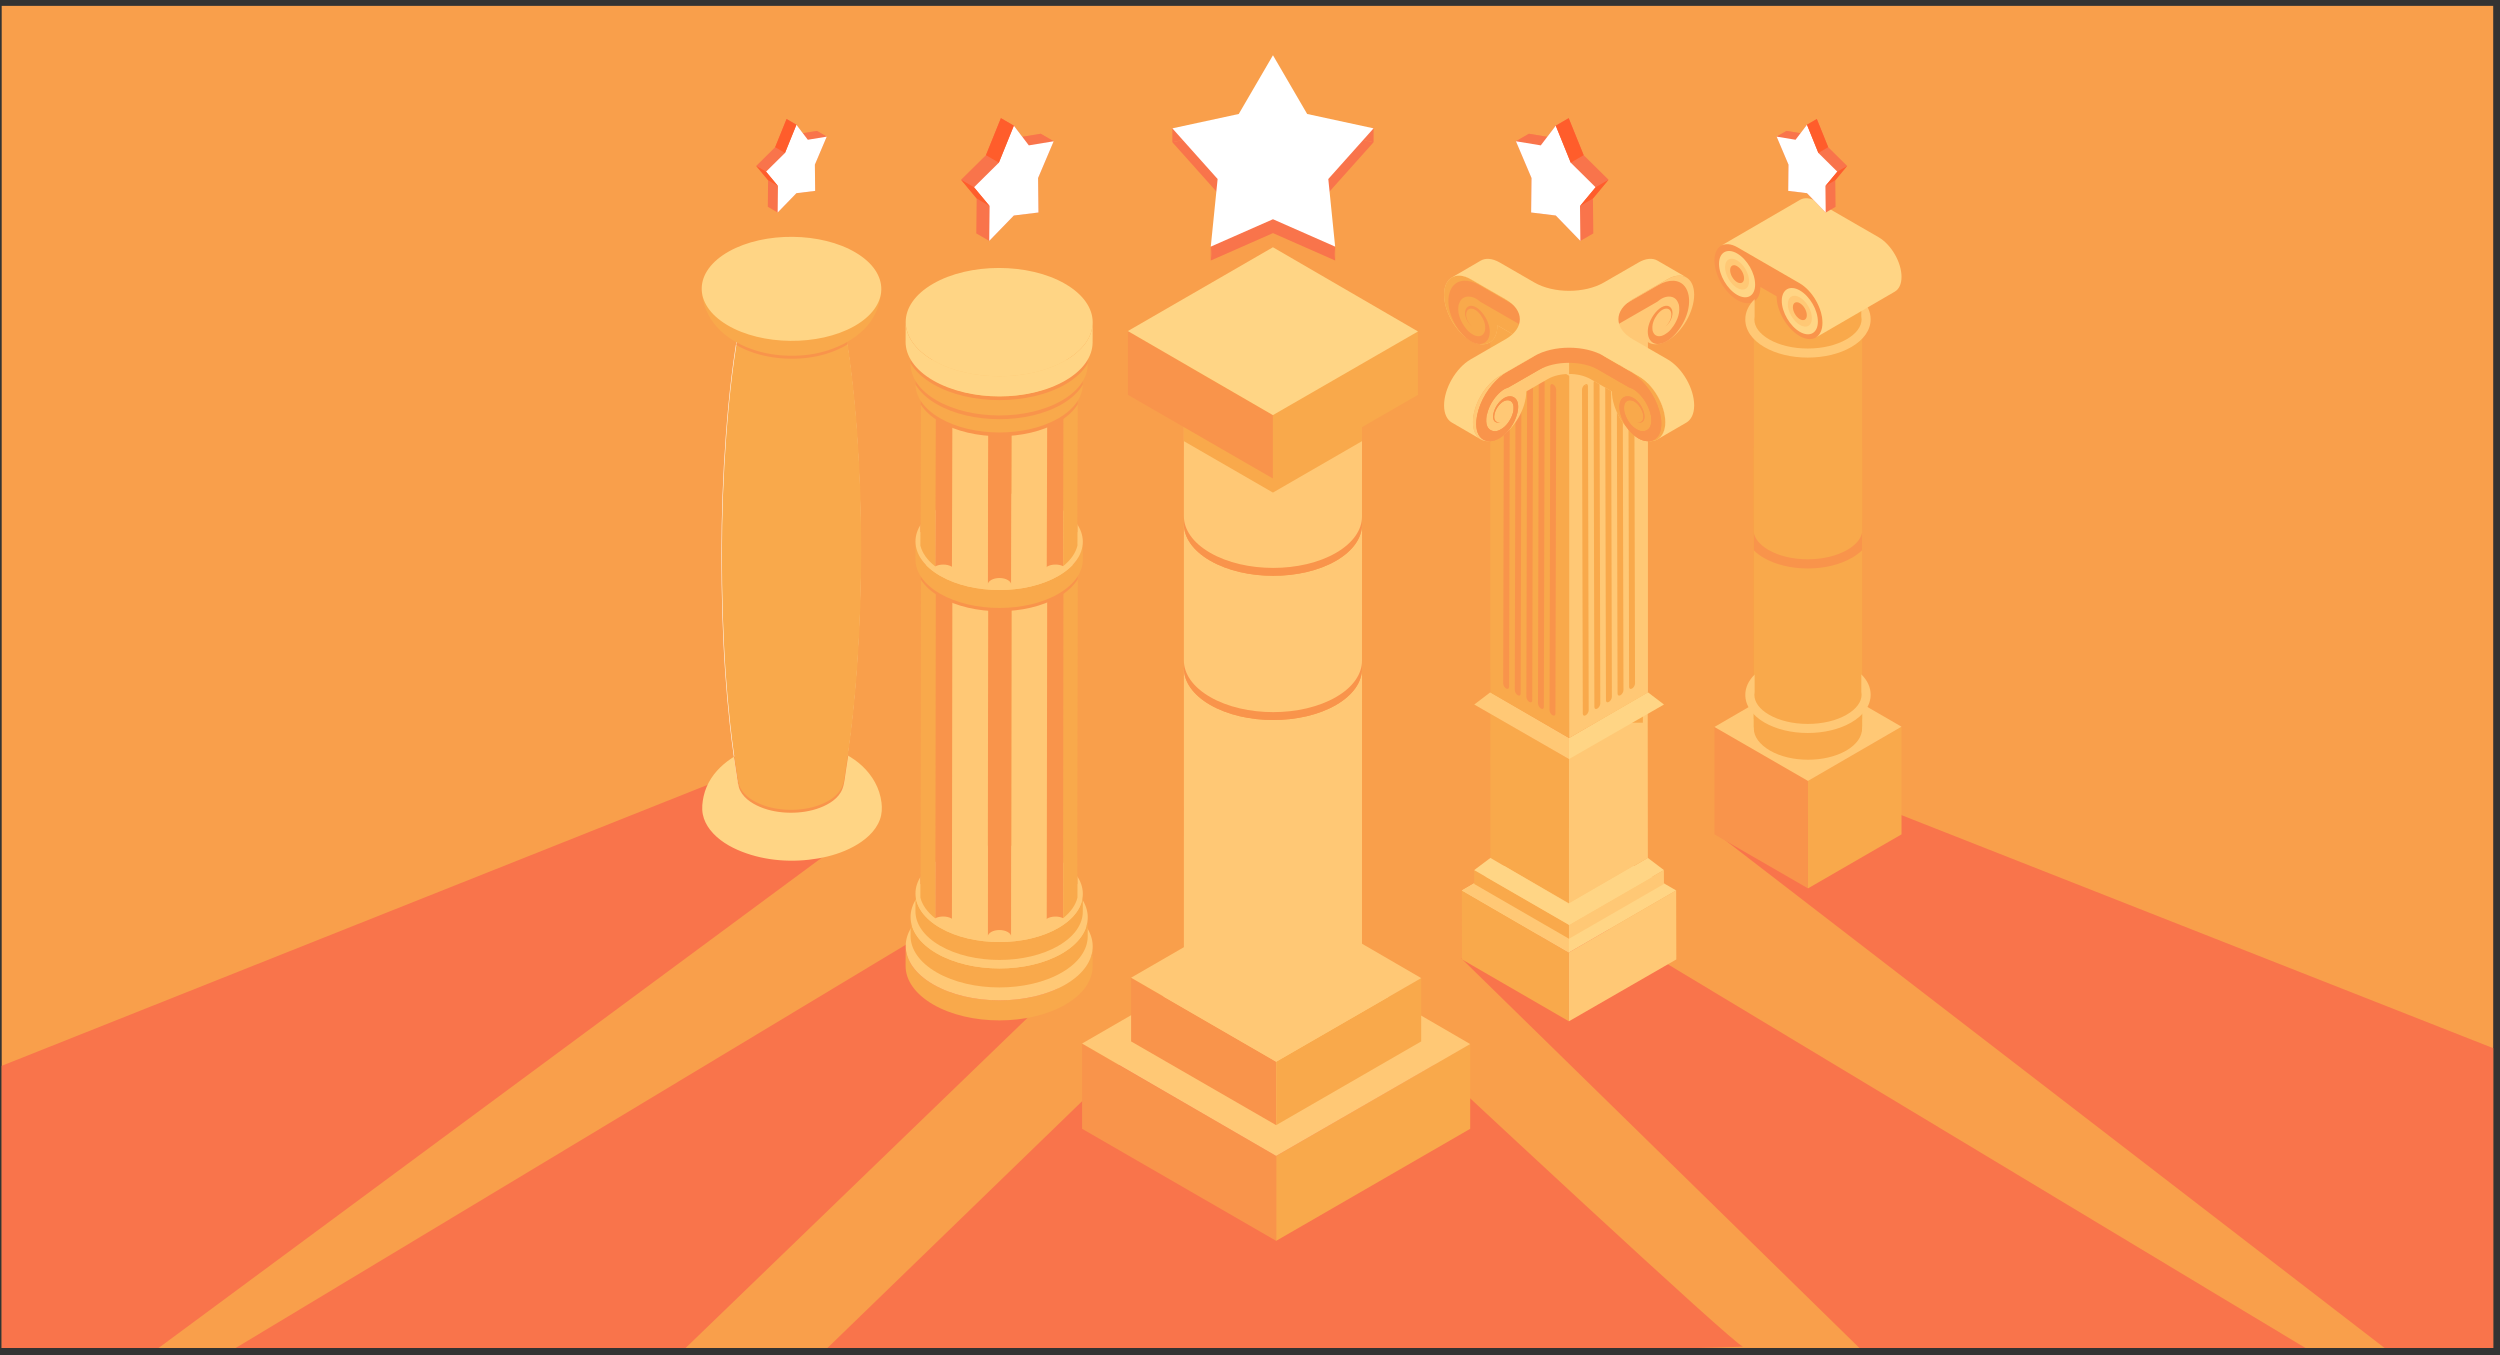 <svg width="332" height="180" viewBox="0 0 332 180" fill="none" xmlns="http://www.w3.org/2000/svg">
<rect x="0" y="0" width="332" height="180" fill="#333333" stroke="none"/>
<g clip-path="url(#clip0_2355_3886)">
<rect width="330.872" height="178.23" transform="translate(0.225 0.781)" fill="#F99F4B"/>
<path d="M353.984 148.21L247.54 106.291L228.538 111.142L323.19 184.031L336.61 181.286L353.984 148.21Z" fill="#F9744B"/>
<path d="M331.576 194.304L211.35 121.957L194.083 127.294L285.127 216.397L331.576 194.304Z" fill="#F9744B"/>
<path d="M107.493 181.33L161.895 128.611H176.757C194.517 145.25 230.317 178.583 231.439 178.807C232.561 179.031 149.276 180.583 107.493 181.33Z" fill="#F9744B"/>
<path d="M-16.525 148.209L97.01 103.016L113.794 110.455L14.269 184.03L0.849 181.285L-16.525 148.209Z" fill="#F9744B"/>
<path d="M5.883 194.304L126.109 121.957L145.11 126.808L52.333 216.397L5.883 194.304Z" fill="#F9744B"/>
<path d="M85.63 28.682H89.51" stroke="#F99F4B" stroke-width="0.762"/>
<path d="M85.63 27.082H89.51" stroke="#F99F4B" stroke-width="0.762"/>
<path d="M80.779 33.305H84.799" stroke="#F99F4B" stroke-width="0.762"/>
<path d="M85.63 30.223H89.51" stroke="#F99F4B" stroke-width="0.762"/>
<path d="M80.779 34.844H84.799" stroke="#F99F4B" stroke-width="0.762"/>
<path d="M85.63 31.764H89.51" stroke="#F99F4B" stroke-width="0.762"/>
<path d="M80.779 36.385H84.799" stroke="#F99F4B" stroke-width="0.762"/>
<rect x="79.178" y="24.34" width="11.597" height="14.001" rx="0.381" stroke="#F99F4B" stroke-width="0.762"/>
<rect x="80.779" y="26.293" width="4.019" height="5.702" fill="#F99F4B"/>
<rect x="85.56" y="33.305" width="4.019" height="3.393" fill="#F99F4B"/>
<path d="M117.057 106.554C116.833 104.678 115.864 102.992 114.493 101.716C113.246 100.552 111.672 99.748 110.06 99.235C107.024 98.265 103.631 98.249 100.574 99.135C97.372 100.067 94.215 102.308 93.445 105.73C93.271 106.513 93.175 107.354 93.333 108.149C93.478 108.895 93.834 109.591 94.294 110.187C95.359 111.563 96.941 112.486 98.54 113.108C101.717 114.351 105.329 114.578 108.672 113.994C110.288 113.713 111.883 113.224 113.333 112.441C114.812 111.641 116.253 110.469 116.85 108.845C117.123 108.108 117.156 107.329 117.061 106.554C117.09 106.811 117.028 106.289 117.061 106.554H117.057Z" fill="#FFD585"/>
<path d="M114.154 64.511C113.976 59.494 113.628 54.478 113.027 49.495C112.729 46.992 112.339 44.507 111.879 42.03C112.132 43.322 111.225 44.424 110.202 45.083C109.079 45.808 107.737 46.176 106.416 46.317C105.053 46.466 103.653 46.379 102.331 46.027C101.063 45.692 99.713 45.079 98.913 43.993C98.487 43.417 98.271 42.701 98.412 41.988C97.36 47.228 96.784 52.56 96.387 57.887C95.997 63.132 95.811 68.392 95.807 73.653C95.807 78.898 95.948 84.142 96.308 89.374C96.465 91.632 96.66 93.885 96.909 96.135C97.053 97.477 97.219 98.819 97.41 100.161C97.497 100.77 97.588 101.383 97.687 101.992C97.803 102.705 97.861 103.463 98.064 104.155C98.441 105.443 99.709 106.28 100.881 106.773C102.124 107.295 103.487 107.522 104.829 107.543C106.179 107.56 107.555 107.365 108.822 106.885C110.024 106.425 111.324 105.642 111.809 104.387C112.082 103.674 112.136 102.841 112.261 102.092C112.401 101.242 112.53 100.393 112.65 99.54C112.874 97.949 113.068 96.354 113.238 94.76C113.462 92.638 113.644 90.513 113.793 88.388C114.154 83.223 114.311 78.04 114.311 72.862C114.311 70.083 114.261 67.299 114.158 64.519C114.315 68.96 114.009 60.373 114.158 64.519L114.154 64.511Z" fill="#FFFDFD"/>
<path d="M109.869 45.288C107.184 46.796 102.893 46.75 100.283 45.193C97.673 43.631 97.735 41.145 100.42 39.638C103.104 38.13 107.396 38.175 110.005 39.733C112.615 41.295 112.553 43.78 109.869 45.284V45.288Z" fill="#FFFDFD"/>
<path d="M110.06 99.231C107.024 98.261 103.631 98.245 100.574 99.131C99.501 99.442 98.436 99.902 97.463 100.502C97.463 100.519 97.463 100.536 97.471 100.552C97.558 101.161 97.649 101.774 97.749 102.383C97.865 103.096 97.927 103.854 98.126 104.546C98.503 105.834 99.77 106.671 100.943 107.164C102.185 107.686 103.548 107.913 104.89 107.93C106.241 107.946 107.616 107.752 108.884 107.271C110.085 106.816 111.386 106.033 111.87 104.773C112.144 104.061 112.198 103.228 112.318 102.478C112.434 101.774 112.542 101.07 112.641 100.362C111.825 99.889 110.947 99.516 110.06 99.231Z" fill="#F9944B"/>
<path d="M114.216 64.511C114.038 59.494 113.69 54.478 113.089 49.495C112.791 46.992 112.402 44.507 111.942 42.03C112.195 43.322 111.287 44.424 110.264 45.083C109.142 45.808 107.8 46.176 106.478 46.317C105.115 46.466 103.715 46.379 102.394 46.027C101.122 45.692 99.775 45.079 98.976 43.993C98.549 43.417 98.334 42.701 98.475 41.988C97.423 47.228 96.847 52.56 96.449 57.887C96.06 63.132 95.873 68.392 95.869 73.653C95.869 78.898 96.01 84.142 96.37 89.374C96.528 91.632 96.722 93.885 96.971 96.135C97.116 97.477 97.282 98.819 97.472 100.161C97.559 100.77 97.65 101.383 97.75 101.992C97.866 102.705 97.928 103.463 98.127 104.155C98.504 105.443 99.771 106.28 100.944 106.773C102.186 107.295 103.549 107.522 104.891 107.543C106.242 107.56 107.617 107.365 108.885 106.885C110.086 106.425 111.387 105.642 111.872 104.387C112.145 103.674 112.199 102.841 112.319 102.092C112.46 101.242 112.588 100.393 112.708 99.54C112.932 97.949 113.127 96.354 113.297 94.76C113.52 92.638 113.703 90.513 113.852 88.388C114.212 83.223 114.369 78.04 114.369 72.862C114.369 70.083 114.32 67.299 114.22 64.519C114.378 68.96 114.071 60.373 114.22 64.519L114.216 64.511Z" fill="#F9A94B"/>
<path d="M109.841 45.288C107.157 46.796 102.865 46.75 100.256 45.193C97.646 43.631 97.708 41.145 100.392 39.638C103.077 38.13 107.368 38.175 109.978 39.733C112.588 41.295 112.526 43.78 109.841 45.284V45.288Z" fill="#FFFDFD"/>
<path d="M100.201 46.883C101.717 47.38 103.316 47.612 104.923 47.637C106.514 47.662 108.134 47.472 109.646 47.012C110.69 46.697 111.672 46.279 112.57 45.732C112.43 44.816 112.272 43.905 112.111 42.998C112.011 43.147 111.899 43.288 111.775 43.424C111.477 44.108 110.893 44.68 110.263 45.09C109.14 45.815 107.798 46.183 106.477 46.324C105.114 46.473 103.714 46.386 102.392 46.034C101.121 45.699 99.774 45.086 98.975 44C98.842 43.818 98.73 43.623 98.643 43.42C98.581 43.354 98.523 43.284 98.465 43.213C98.403 43.134 98.345 43.052 98.291 42.969C98.113 43.917 97.943 44.866 97.79 45.819C98.548 46.262 99.364 46.614 100.205 46.892L100.201 46.883Z" fill="#F9944B"/>
<path d="M93.204 38.746C93.32 40.49 94.033 42.102 95.201 43.419C96.435 44.811 98.1 45.751 99.836 46.368C101.468 46.948 103.183 47.218 104.911 47.242C106.617 47.271 108.361 47.048 109.985 46.513C111.767 45.929 113.386 45.068 114.728 43.746C116.071 42.42 116.891 40.627 117.015 38.746H93.204Z" fill="#F9A94B"/>
<path d="M113.428 43.328C108.706 45.979 101.154 45.9 96.564 43.158C91.97 40.416 92.078 36.041 96.8 33.39C101.523 30.739 109.075 30.817 113.664 33.56C118.254 36.302 118.147 40.676 113.424 43.328H113.428Z" fill="#FFD585"/>
<path d="M145.108 125.69C145.108 126.579 145.103 127.464 145.098 128.353C145.093 130.182 143.889 132.01 141.491 133.404C136.655 136.212 128.791 136.212 123.93 133.404C121.482 131.985 120.263 130.132 120.263 128.278C120.263 127.389 120.268 126.505 120.273 125.615C120.268 127.469 121.492 129.322 123.94 130.736C128.806 133.544 136.665 133.544 141.501 130.736C143.899 129.342 145.103 127.514 145.108 125.685V125.69Z" fill="#F9A94B"/>
<path d="M141.446 120.569C146.307 123.377 146.337 127.933 141.506 130.741C136.669 133.549 128.806 133.549 123.944 130.741C119.078 127.933 119.053 123.377 123.889 120.569C128.721 117.761 136.585 117.761 141.451 120.569H141.446Z" fill="#FFC875"/>
<path d="M144.454 121.829C144.454 122.668 144.454 123.507 144.449 124.352C144.444 126.085 143.305 127.814 141.031 129.138C136.45 131.801 129.001 131.796 124.394 129.138C122.076 127.799 120.917 126.04 120.922 124.287C120.922 123.447 120.927 122.608 120.932 121.764C120.927 123.517 122.086 125.276 124.404 126.615C129.011 129.273 136.46 129.278 141.041 126.615C143.315 125.291 144.454 123.562 144.459 121.829H144.454Z" fill="#F9A94B"/>
<path d="M140.982 116.978C145.588 119.636 145.613 123.952 141.037 126.615C136.455 129.278 129.006 129.273 124.4 126.615C119.788 123.952 119.763 119.641 124.345 116.978C128.921 114.32 136.37 114.315 140.982 116.978Z" fill="#FFC875"/>
<path d="M143.799 118.697C143.799 119.491 143.799 120.285 143.794 121.075C143.794 122.714 142.715 124.347 140.567 125.596C136.24 128.109 129.205 128.109 124.854 125.596C122.66 124.332 121.566 122.669 121.571 121.015C121.571 120.22 121.576 119.426 121.576 118.637C121.576 120.295 122.665 121.954 124.859 123.218C129.21 125.731 136.245 125.731 140.572 123.218C142.72 121.969 143.794 120.335 143.799 118.702V118.697Z" fill="#F9A94B"/>
<path d="M140.52 114.115C144.872 116.628 144.897 120.705 140.57 123.218C136.244 125.731 129.209 125.731 124.857 123.218C120.501 120.705 120.481 116.628 124.807 114.115C129.129 111.602 136.169 111.597 140.52 114.115Z" fill="#FFC875"/>
<path d="M138.575 113.987L138.635 69.941C138.635 69.746 138.745 69.547 138.965 69.387L138.91 113.433C138.69 113.597 138.58 113.792 138.58 113.992L138.575 113.987Z" fill="#F9944B"/>
<path d="M126.838 69.947L126.778 113.993C126.778 113.783 126.653 113.573 126.408 113.403L126.468 69.357C126.713 69.527 126.838 69.737 126.838 69.947Z" fill="#F9944B"/>
<path d="M143.125 73.361L143.065 117.407C142.285 117.457 141.676 117.842 141.681 118.306L141.741 74.261C141.741 73.796 142.345 73.416 143.125 73.361Z" fill="#F9944B"/>
<path d="M123.774 74.262L123.714 118.308C123.714 118.058 123.534 117.833 123.255 117.668C122.99 117.513 122.63 117.413 122.23 117.403L122.29 73.357C122.69 73.372 123.05 73.472 123.315 73.622C123.599 73.787 123.774 74.012 123.774 74.262Z" fill="#F9944B"/>
<path d="M138.619 122.616L138.679 78.57C138.679 78.34 138.829 78.11 139.129 77.935C139.708 77.601 140.628 77.586 141.242 77.885L141.182 121.931C140.568 121.637 139.648 121.647 139.069 121.981C138.769 122.156 138.619 122.386 138.619 122.616Z" fill="#F9944B"/>
<path d="M126.887 78.577L126.827 122.622C126.827 122.388 126.677 122.158 126.368 121.978C125.768 121.633 124.809 121.623 124.194 121.953L124.254 77.907C124.869 77.577 125.823 77.582 126.428 77.927C126.732 78.107 126.887 78.337 126.887 78.572V78.577Z" fill="#F9944B"/>
<path d="M134.352 80.32L134.293 124.366C134.268 124.136 134.098 123.926 133.828 123.772C133.548 123.607 133.158 123.507 132.729 123.507C131.884 123.507 131.205 123.892 131.17 124.376L131.23 80.33C131.265 79.851 131.944 79.466 132.789 79.461C133.218 79.461 133.608 79.566 133.893 79.726C134.158 79.881 134.332 80.085 134.357 80.32H134.352Z" fill="#F9944B"/>
<path d="M143.145 75.158L143.085 119.204C142.85 120.168 142.216 121.108 141.182 121.932L141.242 77.886C142.276 77.067 142.91 76.127 143.145 75.158Z" fill="#F9A94B"/>
<path d="M124.26 77.911L124.2 121.957C123.136 121.128 122.476 120.183 122.227 119.204L122.287 75.158C122.536 76.137 123.196 77.082 124.26 77.911Z" fill="#F9A94B"/>
<path d="M139.064 79.172L139.004 123.218C137.59 123.837 135.972 124.217 134.293 124.367L134.353 80.321C136.032 80.171 137.645 79.791 139.064 79.172Z" fill="#FFC875"/>
<path d="M131.23 80.324L131.17 124.369C129.487 124.23 127.848 123.85 126.414 123.235L126.474 79.189C127.908 79.804 129.542 80.184 131.23 80.324Z" fill="#FFC875"/>
<path d="M141.157 70.648C142.206 71.468 142.865 72.397 143.12 73.356C142.341 73.406 141.731 73.791 141.736 74.255C141.736 74.505 141.911 74.73 142.196 74.895C142.446 75.04 142.775 75.135 143.145 75.16C142.91 76.124 142.276 77.063 141.242 77.888C140.627 77.588 139.708 77.603 139.128 77.938C138.549 78.277 138.534 78.812 139.063 79.171C137.649 79.791 136.031 80.171 134.352 80.321C134.327 80.091 134.157 79.881 133.887 79.726C133.603 79.566 133.218 79.461 132.783 79.461C131.944 79.461 131.259 79.846 131.224 80.331C129.541 80.191 127.902 79.811 126.468 79.197C127.033 78.837 127.023 78.282 126.423 77.938C125.824 77.593 124.864 77.583 124.25 77.918C123.186 77.088 122.526 76.144 122.276 75.165C123.111 75.14 123.77 74.75 123.77 74.26C123.77 74.01 123.59 73.786 123.311 73.621C123.046 73.466 122.686 73.366 122.286 73.356C122.541 72.387 123.196 71.448 124.255 70.628C124.874 70.933 125.799 70.923 126.383 70.583C126.963 70.249 126.983 69.719 126.463 69.359C127.882 68.76 129.501 68.385 131.169 68.25C131.209 68.46 131.379 68.655 131.624 68.8C131.904 68.964 132.294 69.064 132.723 69.064C133.528 69.064 134.182 68.71 134.267 68.26C135.931 68.405 137.54 68.785 138.953 69.394C138.474 69.749 138.514 70.263 139.083 70.593C139.648 70.918 140.537 70.943 141.152 70.663L141.157 70.648Z" fill="#FFC875"/>
<path d="M141.241 77.912C140.626 77.612 139.707 77.627 139.127 77.961C138.827 78.136 138.678 78.366 138.678 78.596V79.345C137.354 79.87 135.88 80.21 134.351 80.345C134.326 80.115 134.151 79.905 133.886 79.75C133.602 79.585 133.217 79.485 132.782 79.485C131.943 79.485 131.258 79.87 131.223 80.355C129.695 80.225 128.216 79.895 126.882 79.375V78.606C126.882 78.371 126.732 78.141 126.427 77.961C125.828 77.617 124.868 77.607 124.254 77.942C123.19 77.112 122.53 76.168 122.28 75.189V76.957C122.82 77.807 123.669 78.601 124.848 79.285C129.2 81.799 136.234 81.799 140.561 79.285C141.755 78.591 142.605 77.777 143.134 76.907V75.184C142.904 76.148 142.27 77.087 141.231 77.912H141.241Z" fill="#F9944B"/>
<path d="M143.799 71.95C143.799 72.744 143.799 73.538 143.794 74.328C143.794 75.967 142.715 77.6 140.567 78.849C136.24 81.367 129.205 81.362 124.854 78.849C122.66 77.585 121.566 75.927 121.571 74.268C121.571 73.474 121.576 72.679 121.576 71.885C121.576 73.543 122.665 75.202 124.859 76.466C129.21 78.979 136.245 78.979 140.572 76.466C142.72 75.217 143.794 73.583 143.799 71.95Z" fill="#F9A94B"/>
<path d="M140.52 67.369C144.872 69.882 144.897 73.959 140.57 76.472C136.244 78.985 129.209 78.985 124.857 76.472C120.501 73.959 120.481 69.887 124.807 67.369C129.129 64.856 136.169 64.856 140.52 67.369Z" fill="#FFC875"/>
<path d="M138.574 67.241L138.634 46.732C138.634 46.538 138.744 46.338 138.964 46.178L138.909 66.687C138.689 66.852 138.579 67.047 138.579 67.246L138.574 67.241Z" fill="#F9944B"/>
<path d="M126.838 46.738L126.778 67.247C126.778 67.037 126.653 66.827 126.408 66.657L126.468 46.148C126.713 46.318 126.838 46.528 126.838 46.738Z" fill="#F9944B"/>
<path d="M143.125 50.152L143.065 70.662C142.285 70.711 141.676 71.096 141.681 71.561L141.741 51.052C141.741 50.587 142.345 50.207 143.125 50.152Z" fill="#F9944B"/>
<path d="M123.774 51.053L123.714 71.562C123.714 71.312 123.534 71.087 123.255 70.922C122.99 70.767 122.63 70.672 122.23 70.657L122.29 50.148C122.69 50.163 123.05 50.263 123.315 50.413C123.599 50.578 123.774 50.803 123.774 51.053Z" fill="#F9944B"/>
<path d="M138.619 75.87L138.679 55.361C138.679 55.131 138.829 54.901 139.129 54.726C139.708 54.392 140.628 54.377 141.242 54.676L141.182 75.186C140.568 74.891 139.648 74.901 139.069 75.236C138.769 75.41 138.619 75.64 138.619 75.87Z" fill="#F9944B"/>
<path d="M126.887 55.374L126.827 75.883C126.827 75.648 126.677 75.418 126.368 75.238C125.768 74.894 124.809 74.889 124.194 75.218L124.254 54.709C124.869 54.38 125.823 54.385 126.428 54.734C126.732 54.914 126.887 55.144 126.887 55.379V55.374Z" fill="#F9944B"/>
<path d="M134.352 57.111L134.293 77.62C134.268 77.391 134.098 77.181 133.828 77.026C133.548 76.861 133.158 76.761 132.729 76.761C131.884 76.761 131.205 77.146 131.17 77.63L131.23 57.121C131.265 56.642 131.944 56.257 132.789 56.252C133.218 56.252 133.608 56.357 133.893 56.517C134.158 56.672 134.332 56.877 134.357 57.111H134.352Z" fill="#F9944B"/>
<path d="M143.144 51.949L143.084 72.458C142.849 73.423 142.215 74.362 141.181 75.186L141.241 54.677C142.275 53.858 142.909 52.919 143.144 51.949Z" fill="#F9A94B"/>
<path d="M124.26 54.708L124.2 75.217C123.136 74.388 122.476 73.443 122.227 72.464L122.287 51.955C122.536 52.934 123.196 53.879 124.26 54.708Z" fill="#F9A94B"/>
<path d="M139.064 55.963L139.004 76.472C137.59 77.091 135.972 77.471 134.293 77.621L134.353 57.112C136.032 56.962 137.645 56.582 139.064 55.963Z" fill="#FFC875"/>
<path d="M131.23 57.12L131.17 77.63C129.487 77.49 127.848 77.11 126.414 76.495L126.474 55.986C127.908 56.601 129.542 56.981 131.23 57.12Z" fill="#FFC875"/>
<path d="M141.157 47.444C142.206 48.264 142.865 49.193 143.12 50.152C142.341 50.202 141.731 50.587 141.736 51.051C141.736 51.301 141.911 51.526 142.196 51.691C142.446 51.836 142.775 51.931 143.145 51.956C142.91 52.92 142.276 53.859 141.242 54.684C140.627 54.384 139.708 54.399 139.128 54.733C138.549 55.073 138.534 55.608 139.063 55.968C137.649 56.587 136.031 56.967 134.352 57.117C134.327 56.887 134.157 56.677 133.887 56.522C133.603 56.357 133.218 56.257 132.783 56.257C131.944 56.257 131.259 56.642 131.224 57.127C129.541 56.987 127.902 56.607 126.468 55.992C127.033 55.633 127.023 55.078 126.423 54.733C125.824 54.389 124.864 54.379 124.25 54.709C123.186 53.879 122.526 52.935 122.276 51.956C123.111 51.936 123.77 51.536 123.77 51.051C123.77 50.802 123.59 50.577 123.311 50.412C123.046 50.257 122.686 50.157 122.286 50.147C122.541 49.178 123.196 48.239 124.255 47.419C124.874 47.724 125.799 47.714 126.383 47.374C126.963 47.039 126.983 46.51 126.463 46.15C127.882 45.551 129.501 45.181 131.169 45.041C131.209 45.256 131.379 45.446 131.624 45.591C131.904 45.755 132.294 45.855 132.723 45.855C133.528 45.855 134.182 45.506 134.267 45.051C135.931 45.196 137.54 45.576 138.953 46.185C138.474 46.54 138.514 47.054 139.083 47.384C139.648 47.709 140.537 47.734 141.152 47.454L141.157 47.444Z" fill="#FFC875"/>
<path d="M141.241 54.678C140.626 54.378 139.707 54.393 139.127 54.728C138.827 54.903 138.678 55.133 138.678 55.363V56.112C137.354 56.637 135.88 56.976 134.351 57.111C134.326 56.882 134.156 56.672 133.886 56.517C133.602 56.352 133.217 56.252 132.782 56.252C131.943 56.252 131.258 56.637 131.223 57.121C129.695 56.991 128.216 56.662 126.882 56.142V55.373C126.882 55.138 126.732 54.908 126.427 54.728C125.828 54.383 124.868 54.373 124.254 54.703C123.19 53.874 122.53 52.929 122.28 51.95V53.719C122.82 54.568 123.669 55.363 124.848 56.047C129.2 58.56 136.234 58.56 140.561 56.047C141.755 55.353 142.605 54.538 143.134 53.669V51.945C142.904 52.91 142.27 53.849 141.231 54.673L141.241 54.678Z" fill="#F9944B"/>
<path d="M143.799 48.648C143.799 49.442 143.799 50.237 143.794 51.026C143.789 52.665 142.715 54.298 140.567 55.547C136.24 58.061 129.205 58.061 124.854 55.547C122.66 54.283 121.566 52.62 121.571 50.966C121.571 50.172 121.576 49.377 121.576 48.588C121.576 50.247 122.665 51.905 124.859 53.169C129.21 55.682 136.245 55.682 140.572 53.169C142.72 51.92 143.794 50.287 143.799 48.653V48.648Z" fill="#F9A94B"/>
<path d="M140.571 53.169C136.244 55.682 129.209 55.682 124.858 53.169C122.664 51.905 121.57 50.247 121.575 48.588C121.575 49.382 121.575 50.177 121.57 50.966C121.57 51.001 121.575 51.031 121.58 51.066C122.15 52.015 123.079 52.914 124.393 53.674C129 56.332 136.449 56.337 141.03 53.674C142.319 52.925 143.229 52.045 143.788 51.106C143.788 51.081 143.793 51.051 143.793 51.026C143.793 50.232 143.793 49.442 143.798 48.648C143.798 50.282 142.719 51.92 140.571 53.164V53.169Z" fill="#F9944B"/>
<path d="M144.455 45.873C144.455 46.713 144.455 47.552 144.45 48.392C144.445 50.125 143.306 51.854 141.032 53.178C136.451 55.841 129.002 55.836 124.395 53.178C122.077 51.839 120.918 50.08 120.923 48.327C120.923 47.487 120.928 46.648 120.933 45.809C120.928 47.562 122.087 49.321 124.405 50.66C129.012 53.318 136.461 53.323 141.042 50.66C143.316 49.336 144.455 47.607 144.46 45.873H144.455Z" fill="#F9A94B"/>
<path d="M141.036 50.66C136.455 53.323 129.006 53.318 124.399 50.66C122.081 49.321 120.922 47.562 120.927 45.809C120.927 46.613 120.927 47.417 120.922 48.222C121.516 49.246 122.521 50.21 123.935 51.03C128.796 53.837 136.66 53.842 141.496 51.03C142.89 50.22 143.864 49.266 144.449 48.247C144.449 47.457 144.449 46.663 144.454 45.873C144.454 47.607 143.31 49.336 141.036 50.66Z" fill="#F9944B"/>
<path d="M145.108 42.815C145.108 43.705 145.103 44.589 145.098 45.478C145.093 47.307 143.889 49.135 141.491 50.529C136.655 53.342 128.791 53.337 123.93 50.529C121.482 49.11 120.263 47.257 120.263 45.403C120.263 44.514 120.268 43.63 120.273 42.74C120.268 44.594 121.492 46.447 123.94 47.861C128.801 50.669 136.665 50.669 141.501 47.861C143.899 46.467 145.103 44.639 145.108 42.81V42.815Z" fill="#FFD585"/>
<path d="M141.446 37.694C146.307 40.502 146.337 45.058 141.506 47.866C136.669 50.674 128.806 50.674 123.944 47.866C119.078 45.058 119.053 40.502 123.889 37.694C128.721 34.886 136.585 34.881 141.451 37.694H141.446Z" fill="#FFD585"/>
<path d="M169.472 153.511V164.783L143.703 149.904V138.621L169.472 153.511Z" fill="#F9944B"/>
<path d="M169.473 153.511V164.783L195.241 149.904V138.621L169.473 153.511Z" fill="#F9A94B"/>
<path d="M195.24 138.65L169.472 153.507L143.703 138.578L169.472 123.688L195.24 138.65Z" fill="#FFC875"/>
<path d="M169.472 140.995V149.418L150.209 138.301V129.867L169.472 140.995Z" fill="#F9944B"/>
<path d="M169.473 140.995V149.418L188.735 138.301V129.867L169.473 140.995Z" fill="#F9A94B"/>
<path d="M188.736 129.892L169.474 140.997L150.211 129.836L169.474 118.709L188.736 129.892Z" fill="#FFC875"/>
<path d="M177.378 102.603C182.011 105.274 182.033 109.619 177.433 112.29C172.828 114.966 165.336 114.966 160.709 112.29C156.071 109.613 156.048 105.28 160.653 102.603C165.253 99.927 172.745 99.927 177.378 102.603Z" fill="#F9944B"/>
<path d="M180.875 88.801C180.875 89.643 180.876 127.96 180.87 128.802C180.87 130.542 179.723 132.282 177.434 133.612C172.829 136.289 165.337 136.289 160.71 133.612C158.377 132.266 157.213 130.498 157.219 128.736C157.219 127.888 157.218 89.577 157.224 88.734C157.224 90.497 158.382 92.264 160.715 93.611C165.348 96.288 172.835 96.288 177.445 93.611C179.728 92.281 180.875 90.541 180.881 88.801H180.875Z" fill="#FFC875"/>
<path d="M177.383 83.924C182.016 86.594 182.038 90.939 177.439 93.61C172.834 96.287 165.342 96.287 160.709 93.61C156.076 90.934 156.048 86.6 160.653 83.924C165.253 81.247 172.745 81.247 177.378 83.924H177.383Z" fill="#F9944B"/>
<path d="M180.876 69.654C180.876 70.502 180.876 86.911 180.87 87.753C180.87 89.493 179.723 91.233 177.434 92.563C172.829 95.24 165.337 95.24 160.71 92.563C158.377 91.217 157.213 89.449 157.219 87.687C157.219 86.839 157.219 70.43 157.224 69.588C157.224 71.35 158.383 73.118 160.716 74.465C165.348 77.141 172.835 77.141 177.446 74.465C179.729 73.135 180.876 71.394 180.881 69.654H180.876Z" fill="#FFC875"/>
<path d="M177.384 64.771C182.017 67.448 182.039 71.787 177.44 74.458C172.835 77.134 165.343 77.134 160.71 74.458C156.077 71.781 156.049 67.448 160.654 64.771C165.254 62.094 172.746 62.094 177.379 64.771H177.384Z" fill="#F9944B"/>
<path d="M180.876 50.502C180.876 51.344 180.876 67.759 180.87 68.601C180.87 70.341 179.723 72.081 177.434 73.411C172.829 76.088 165.337 76.088 160.71 73.411C158.377 72.064 157.213 70.297 157.219 68.534C157.219 67.686 157.219 51.278 157.224 50.435C157.224 52.198 158.383 53.965 160.716 55.312C165.348 57.989 172.835 57.989 177.446 55.312C179.729 53.982 180.876 52.242 180.881 50.502H180.876Z" fill="#FFC875"/>
<path d="M177.44 55.312C172.835 57.989 165.343 57.989 160.71 55.312C158.377 53.965 157.213 52.198 157.219 50.435C157.219 50.829 157.219 54.592 157.219 58.587L169.045 65.415L180.87 58.587C180.87 54.619 180.87 50.895 180.87 50.502C180.87 52.242 179.723 53.982 177.434 55.312H177.44Z" fill="#F9A94B"/>
<path d="M177.384 45.625C182.017 48.296 182.039 52.64 177.44 55.311C172.835 57.988 165.343 57.988 160.71 55.311C156.077 52.635 156.049 48.301 160.654 45.625C165.254 42.948 172.746 42.948 177.379 45.625H177.384Z" fill="#F9A94B"/>
<path d="M169.045 55.125V63.548L149.782 52.432V43.992L169.045 55.125Z" fill="#F9944B"/>
<path d="M169.044 55.125V63.548L188.307 52.432V43.992L169.044 55.125Z" fill="#F9A94B"/>
<path d="M188.306 44.019L169.044 55.124L149.781 43.963L169.044 32.836L188.306 44.019Z" fill="#FFD585"/>
<path d="M240.1 103.706V117.975L252.522 110.802V96.523L240.1 103.706Z" fill="#F9A94B"/>
<path d="M240.099 103.706V117.975L227.676 110.802V96.523L240.099 103.706Z" fill="#F9944B"/>
<path d="M227.677 96.539L240.1 103.705L252.522 96.505L240.1 89.326L227.677 96.539Z" fill="#FFC875"/>
<path d="M232.91 59.128V96.439C232.91 97.496 233.682 98.546 235.063 99.349C237.845 100.96 242.37 100.96 245.172 99.349C246.583 98.533 247.288 97.466 247.285 96.403V59.088C247.285 60.151 246.503 61.221 245.095 62.034C242.296 63.649 237.768 63.656 234.986 62.037C233.605 61.235 232.913 60.181 232.913 59.128H232.91Z" fill="#F0A73A"/>
<path d="M232.91 59.464V96.775C232.91 97.832 233.682 98.882 235.063 99.684C237.845 101.296 242.37 101.296 245.172 99.684C246.583 98.869 247.288 97.802 247.285 96.739V59.424C247.285 60.487 246.503 61.557 245.095 62.37C242.296 63.985 237.768 63.992 234.986 62.373C233.605 61.571 232.913 60.517 232.913 59.464H232.91Z" fill="#F9A94B"/>
<path d="M232.91 31.675V68.986C232.91 70.043 233.682 71.093 235.063 71.895C237.845 73.507 242.37 73.507 245.172 71.895C246.583 71.079 247.288 70.013 247.285 68.949V31.635C247.285 32.698 246.503 33.768 245.095 34.581C242.296 36.196 237.768 36.203 234.986 34.584C233.605 33.782 232.913 32.728 232.913 31.675H232.91Z" fill="#F9A94B"/>
<path d="M247.285 31.676V39.638C244.276 39.725 241.169 43.182 241.186 43.172C240.627 43.53 239.842 43.51 238.969 43.005C237.29 42.032 235.939 38.975 235.946 37.039L234.98 36.481C234.98 36.481 233.635 37.384 232.913 38.434V31.679H247.285V31.676Z" fill="#F9A94B"/>
<path d="M230.744 32.844C229.055 31.867 227.684 32.643 227.677 34.583C227.674 36.512 229.031 38.876 230.724 39.852C232.406 40.822 233.777 40.04 233.783 38.11L235.933 39.348C235.927 41.284 237.294 43.641 238.97 44.614C240.652 45.584 242.023 44.801 242.029 42.869C242.036 40.926 240.672 38.575 238.99 37.605L230.744 32.84V32.844Z" fill="#F9944B"/>
<path d="M239.026 38.576C237.716 37.817 236.622 38.416 236.619 39.947C236.616 41.452 237.702 43.308 239.01 44.064C240.344 44.836 241.411 44.221 241.414 42.719C241.421 41.188 240.357 39.345 239.023 38.576H239.026Z" fill="#FFD585"/>
<path d="M239.026 39.494C238.15 38.989 237.425 39.387 237.421 40.407C237.421 41.41 238.144 42.647 239.016 43.152C239.906 43.667 240.618 43.259 240.618 42.256C240.621 41.236 239.916 40.009 239.026 39.494Z" fill="#FFC875"/>
<path d="M239.023 40.262C238.515 39.967 238.094 40.202 238.094 40.793C238.094 41.375 238.512 42.094 239.017 42.385C239.532 42.683 239.946 42.449 239.946 41.867C239.946 41.275 239.538 40.563 239.023 40.265V40.262Z" fill="#F9944B"/>
<path d="M230.692 33.66C229.382 32.901 228.288 33.5 228.285 35.031C228.282 36.536 229.368 38.392 230.676 39.148C232.01 39.92 233.08 39.308 233.08 37.803C233.087 36.272 232.023 34.429 230.689 33.66H230.692Z" fill="#FFD585"/>
<path d="M230.691 34.578C229.814 34.073 229.089 34.471 229.085 35.491C229.085 36.494 229.808 37.731 230.68 38.236C231.57 38.751 232.282 38.34 232.282 37.34C232.286 36.32 231.577 35.093 230.691 34.578Z" fill="#FFC875"/>
<path d="M230.689 35.346C230.181 35.052 229.76 35.283 229.76 35.878C229.76 36.46 230.178 37.179 230.683 37.47C231.198 37.767 231.612 37.53 231.612 36.951C231.612 36.359 231.204 35.647 230.689 35.35V35.346Z" fill="#F9944B"/>
<path d="M233.013 39.733V42.061C232.99 42.184 232.98 42.305 232.98 42.428C232.98 43.395 233.669 44.328 234.922 45.057C236.287 45.849 238.113 46.284 240.072 46.284C242.032 46.284 243.864 45.849 245.238 45.053C246.512 44.318 247.215 43.375 247.218 42.402C247.218 42.275 247.205 42.151 247.181 42.024V39.703C247.99 40.496 248.425 41.422 248.422 42.402C248.422 43.826 247.502 45.137 245.84 46.097C244.285 46.993 242.239 47.488 240.072 47.488C237.905 47.488 235.862 46.993 234.317 46.097C232.675 45.144 231.773 43.836 231.776 42.422C231.776 41.445 232.207 40.522 233.016 39.727L233.013 39.733Z" fill="#FFC875"/>
<path d="M239.057 26.532C239.612 26.211 240.384 26.254 241.237 26.746L249.483 31.507C251.161 32.48 252.526 34.834 252.522 36.777C252.519 37.737 252.178 38.413 251.63 38.73L241.136 44.826C241.685 44.512 242.023 43.833 242.029 42.873C242.036 40.93 240.672 38.58 238.99 37.61L230.744 32.845C229.891 32.353 229.122 32.306 228.563 32.631L239.057 26.532Z" fill="#FFD585"/>
<path d="M245.924 74.082C244.349 74.992 242.269 75.493 240.069 75.493C237.869 75.493 235.795 74.992 234.231 74.082C233.716 73.785 233.274 73.45 232.91 73.092V70.735C233.064 71.578 233.739 72.38 234.846 73.025C236.23 73.828 238.083 74.273 240.069 74.273C242.055 74.273 243.918 73.828 245.312 73.025C246.439 72.377 247.125 71.567 247.285 70.715V73.072C246.911 73.44 246.456 73.781 245.924 74.089V74.082Z" fill="#F9944B"/>
<path d="M245.924 96.484C244.349 97.394 242.269 97.896 240.069 97.896C237.869 97.896 235.795 97.394 234.231 96.484C233.716 96.187 233.274 95.853 232.91 95.495V93.137C233.064 93.983 233.739 94.782 234.846 95.428C236.23 96.23 238.083 96.675 240.069 96.675C242.055 96.675 243.918 96.234 245.312 95.428C246.439 94.776 247.125 93.966 247.285 93.117V95.475C246.911 95.843 246.456 96.183 245.924 96.491V96.484Z" fill="#F9A94B"/>
<path d="M233.014 89.587V91.914C232.991 92.038 232.981 92.158 232.981 92.282C232.981 93.248 233.67 94.181 234.923 94.91C236.288 95.703 238.114 96.138 240.073 96.138C242.033 96.138 243.865 95.703 245.239 94.907C246.513 94.171 247.216 93.228 247.219 92.255C247.219 92.128 247.206 92.004 247.182 91.877V89.557C247.991 90.353 248.426 91.275 248.423 92.255C248.423 93.68 247.503 94.99 245.841 95.95C244.286 96.846 242.24 97.341 240.073 97.341C237.906 97.341 235.863 96.846 234.318 95.95C232.676 94.997 231.774 93.69 231.777 92.275C231.777 91.299 232.208 90.376 233.017 89.58L233.014 89.587Z" fill="#FFC875"/>
<path d="M235.934 18.145L237.242 17.385L239.757 17.801L238.448 18.561L235.934 18.145Z" fill="#F98A4B"/>
<path d="M235.934 18.142L237.242 17.382L239.108 17.691L239.964 16.565L241.273 15.805L242.788 19.548L245.303 22.036L243.725 23.933L243.763 27.464L242.455 28.224L239.964 25.653L237.473 25.348L237.511 21.861L235.934 18.142Z" fill="#F9744B"/>
<path d="M239.964 16.566L238.448 18.56L235.934 18.144L237.511 21.863L237.473 25.35L239.964 25.655L242.455 28.226L242.416 24.695L243.994 22.797L241.48 20.31L239.964 16.566Z" fill="white"/>
<path d="M239.964 16.565L241.272 15.805L242.788 19.548L241.479 20.308L239.964 16.565Z" fill="#FF5D2B"/>
<path d="M242.416 24.693L243.725 23.933L245.303 22.035L243.994 22.795L242.416 24.693Z" fill="#FF5D2B"/>
<path d="M194.139 118.254L194.156 127.415L208.352 135.628V126.493L194.139 118.254Z" fill="#F9A94B"/>
<path d="M208.353 126.492V135.626L222.614 127.413L222.592 118.248L208.353 126.492Z" fill="#FFC875"/>
<path d="M194.139 118.253L208.352 126.492L222.592 118.248L208.352 110.014L194.139 118.253Z" fill="#FFD585"/>
<path d="M208.352 110.014V126.492L194.139 118.253L208.352 110.014Z" fill="#FFC875"/>
<path d="M197.918 94.764L197.927 113.931L208.361 119.967V100.817L197.918 94.764Z" fill="#F9A94B"/>
<path d="M208.36 100.476V119.967L218.834 113.931L218.816 94.418L208.36 100.476Z" fill="#FFC875"/>
<path d="M195.771 115.551L195.776 117.394L208.361 124.668V122.811L195.771 115.551Z" fill="#F9A94B"/>
<path d="M208.36 122.81V124.666L220.971 117.393L220.963 115.545L208.36 122.81Z" fill="#FFC875"/>
<path d="M218.835 91.932L217.597 46.641H208.362H199.152L197.919 91.932L208.362 98.011L218.835 91.932Z" fill="#F9944B"/>
<path d="M218.172 49.785H208.379V95.976H218.172V49.785Z" fill="#F9A94B"/>
<path d="M208.362 98.011L197.919 91.932L195.781 93.56L208.362 100.803V98.011Z" fill="#FFC875"/>
<path d="M208.361 98.011L218.835 91.932L220.977 93.56L208.361 100.803V98.011Z" fill="#FFD585"/>
<path d="M208.361 120.027L197.927 113.93L195.771 115.549L208.361 122.823V120.027Z" fill="#FFD585"/>
<path d="M208.36 120.027L218.834 113.93L220.963 115.545L208.36 122.823V120.027Z" fill="#FFD585"/>
<path d="M218.845 91.967L208.38 98.011V47.624L218.845 41.584V91.967ZM214.811 92.099C214.811 92.349 214.986 92.45 215.206 92.323C215.421 92.195 215.596 91.892 215.596 91.642L215.495 48.616C215.495 48.366 215.32 48.265 215.1 48.392C214.885 48.515 214.71 48.822 214.71 49.072L214.811 92.099ZM213.27 92.99C213.27 93.24 213.45 93.341 213.665 93.214C213.88 93.086 214.056 92.784 214.056 92.533L213.955 49.507C213.955 49.257 213.779 49.156 213.56 49.279C213.344 49.406 213.169 49.709 213.169 49.959L213.27 92.986V92.99ZM216.347 91.212C216.347 91.462 216.527 91.563 216.742 91.436C216.961 91.309 217.137 91.006 217.133 90.756L217.032 47.729C217.032 47.479 216.856 47.378 216.637 47.505C216.422 47.628 216.246 47.936 216.246 48.186L216.347 91.212ZM211.733 93.877C211.733 94.127 211.909 94.228 212.129 94.1C212.344 93.973 212.519 93.67 212.519 93.424L212.418 50.398C212.418 50.148 212.243 50.047 212.023 50.174C211.804 50.302 211.628 50.605 211.633 50.855L211.733 93.881V93.877ZM210.193 94.763C210.193 95.013 210.373 95.114 210.588 94.987C210.807 94.86 210.978 94.557 210.978 94.311L210.878 51.285C210.878 51.035 210.702 50.934 210.482 51.061C210.263 51.188 210.087 51.491 210.092 51.741L210.193 94.768V94.763Z" fill="#FFC875"/>
<path d="M197.914 41.584L208.379 47.624V98.007L197.914 91.963V41.584ZM201.948 92.099L202.049 49.072C202.049 48.822 201.873 48.52 201.658 48.392C201.439 48.265 201.263 48.366 201.263 48.616L201.162 91.642C201.162 91.892 201.338 92.195 201.553 92.323C201.768 92.45 201.944 92.349 201.948 92.099ZM203.484 92.99L203.585 49.964C203.585 49.713 203.41 49.41 203.195 49.283C202.98 49.16 202.804 49.261 202.8 49.511L202.699 92.538C202.699 92.788 202.874 93.091 203.089 93.218C203.309 93.345 203.484 93.245 203.484 92.994V92.99ZM200.407 91.212L200.508 48.186C200.508 47.936 200.333 47.633 200.118 47.505C199.898 47.378 199.723 47.479 199.723 47.729L199.622 90.756C199.622 91.006 199.797 91.309 200.012 91.436C200.227 91.559 200.403 91.458 200.407 91.212ZM205.025 93.877L205.126 50.85C205.126 50.6 204.95 50.297 204.735 50.17C204.52 50.047 204.345 50.148 204.345 50.394L204.244 93.42C204.244 93.67 204.419 93.973 204.634 94.096C204.854 94.223 205.03 94.122 205.03 93.872L205.025 93.877ZM206.561 94.763L206.662 51.737C206.662 51.487 206.487 51.184 206.272 51.057C206.057 50.929 205.881 51.035 205.877 51.281L205.776 94.307C205.776 94.557 205.947 94.86 206.166 94.983C206.386 95.11 206.561 95.009 206.561 94.759V94.763Z" fill="#F9A94B"/>
<path d="M206.979 49.086C208.256 49.828 209.534 50.57 210.811 51.312C210.174 50.943 209.779 50.157 209.779 49.038L205.947 46.812C205.947 47.927 206.342 48.718 206.979 49.086Z" fill="#FFC875"/>
<path d="M208.379 44.625L221.429 37.093C223.387 35.965 224.98 36.869 224.985 39.121C224.989 41.368 223.409 44.107 221.451 45.235C219.493 46.364 217.904 45.459 217.896 43.212L211.913 46.666L217.623 49.963C219.577 51.091 221.161 53.83 221.153 56.082C221.148 58.329 219.555 59.234 217.597 58.105C215.639 56.977 214.059 54.238 214.064 51.986C214.064 51.986 212.791 51.254 211.219 50.345C209.648 49.436 207.102 49.436 205.53 50.345L202.686 51.986C202.69 54.234 201.11 56.973 199.152 58.105C197.199 59.234 195.606 58.329 195.597 56.082C195.588 53.834 197.173 51.091 199.126 49.963L204.837 46.666L198.854 43.212C198.849 45.459 197.256 46.368 195.298 45.235C193.349 44.107 191.769 41.368 191.773 39.121C191.778 36.869 193.371 35.96 195.329 37.093L208.379 44.625Z" fill="#FFC875"/>
<path d="M195.329 37.093L208.379 44.625L204.845 46.666L198.863 43.212C198.858 45.459 197.265 46.368 195.307 45.235C193.349 44.107 191.769 41.368 191.773 39.121C191.778 36.869 193.371 35.96 195.329 37.093Z" fill="#F9A94B"/>
<path d="M211.913 46.664L217.624 49.961C219.577 51.089 221.162 53.828 221.153 56.08C221.149 58.327 219.555 59.231 217.597 58.103C215.64 56.975 214.059 54.236 214.064 51.984C214.064 51.984 212.791 51.251 211.219 50.343C210.434 49.891 209.407 49.662 208.375 49.662V44.623L211.909 46.664H211.913Z" fill="#F9A94B"/>
<path d="M200.148 49.392C200.206 49.362 200.258 49.331 200.315 49.3C200.315 49.3 202.111 48.269 204.323 46.996C206.535 45.723 210.126 45.723 212.343 46.996L216.35 49.3C216.403 49.331 216.46 49.362 216.517 49.392C217.913 50.196 219.296 51.802 220.051 53.65C220.872 55.652 220.863 57.693 219.713 58.369C219.168 58.69 218.387 58.681 217.606 58.233C216.658 57.684 215.793 56.644 215.341 55.428C215.051 54.647 214.963 53.848 215.174 53.303C215.433 52.632 216.157 52.412 216.912 52.847C217.11 52.961 217.307 53.119 217.5 53.325C218.053 53.914 218.444 54.809 218.383 55.472C218.33 56.034 217.931 56.236 217.439 56.056C217.931 56.174 218.29 55.885 218.238 55.239C218.176 54.519 217.641 53.677 217.048 53.325C216.535 53.027 216.043 53.132 215.815 53.514C215.644 53.804 215.666 54.16 215.701 54.585C215.701 54.577 215.718 54.66 215.723 54.673C215.758 54.818 215.793 54.976 215.854 55.121C215.977 55.481 216.183 55.849 216.416 56.161C216.701 56.543 217.013 56.815 217.334 56.999C217.474 57.078 217.614 57.144 217.755 57.197C218.018 57.302 218.304 57.267 218.51 57.206C218.8 57.118 219.024 56.916 219.164 56.609C219.34 56.218 219.322 55.757 219.256 55.222C219.146 54.774 219.028 54.357 218.813 53.909C218.571 53.409 218.255 52.93 217.895 52.527C217.606 52.202 217.259 51.886 216.925 51.693C216.859 51.653 216.794 51.622 216.732 51.596C216.605 51.543 216.478 51.495 216.35 51.447C216.35 51.447 214.559 50.415 212.343 49.138C210.13 47.865 206.544 47.865 204.332 49.138L200.324 51.447C200.197 51.495 200.069 51.543 199.942 51.596C199.876 51.622 199.815 51.657 199.749 51.693C199.415 51.886 199.069 52.202 198.779 52.527C198.419 52.93 198.103 53.404 197.862 53.909C197.646 54.357 197.528 54.774 197.418 55.222C197.352 55.762 197.335 56.223 197.51 56.609C197.646 56.916 197.875 57.118 198.164 57.206C198.371 57.267 198.656 57.302 198.919 57.197C199.06 57.144 199.2 57.083 199.341 56.999C199.661 56.815 199.973 56.547 200.258 56.161C200.491 55.849 200.697 55.481 200.82 55.121C200.882 54.971 200.921 54.818 200.952 54.673C200.952 54.66 200.974 54.577 200.974 54.585C201.009 54.16 201.035 53.804 200.86 53.514C200.631 53.132 200.144 53.027 199.626 53.325C199.034 53.672 198.498 54.515 198.437 55.239C198.384 55.88 198.744 56.174 199.235 56.056C198.744 56.236 198.344 56.029 198.292 55.472C198.23 54.809 198.621 53.914 199.174 53.325C199.367 53.119 199.565 52.961 199.762 52.847C200.517 52.412 201.241 52.632 201.5 53.303C201.711 53.848 201.623 54.647 201.334 55.428C200.882 56.644 200.017 57.689 199.069 58.233C198.283 58.681 197.506 58.69 196.962 58.369C195.812 57.697 195.803 55.652 196.624 53.65C197.379 51.802 198.761 50.196 200.157 49.392H200.148Z" fill="#F9944B"/>
<path d="M196.426 37.852C196.479 37.883 196.536 37.918 196.589 37.949L203.91 42.154C207.382 44.147 207.984 47.035 205.258 48.607L200.32 51.451C200.192 51.499 200.065 51.548 199.938 51.6C199.872 51.627 199.81 51.662 199.745 51.697C199.411 51.89 199.064 52.206 198.775 52.531C198.415 52.935 198.099 53.409 197.857 53.913C197.642 54.361 197.524 54.778 197.414 55.226C197.348 55.766 197.33 56.227 197.506 56.613C197.642 56.92 197.87 57.122 198.16 57.21C198.366 57.272 198.652 57.307 198.915 57.201C199.055 57.149 199.196 57.087 199.336 57.004C199.657 56.819 199.968 56.552 200.254 56.165C200.486 55.854 200.693 55.485 200.816 55.125C200.877 54.976 200.917 54.822 200.947 54.677C200.947 54.664 200.969 54.581 200.969 54.59C201.004 54.164 201.031 53.808 200.855 53.519C200.627 53.137 200.14 53.031 199.622 53.33C199.029 53.676 198.494 54.519 198.432 55.244C198.379 55.884 198.739 56.178 199.231 56.06C198.739 56.24 198.34 56.034 198.287 55.476C198.226 54.813 198.617 53.918 199.17 53.33C199.363 53.123 199.56 52.965 199.758 52.851C200.513 52.417 201.237 52.636 201.496 53.308C201.707 53.852 201.619 54.651 201.329 55.432C200.877 56.648 200.012 57.693 199.064 58.237C198.279 58.685 197.502 58.694 196.957 58.373C195.807 57.702 195.798 55.656 196.619 53.655C197.374 51.807 198.757 50.2 200.153 49.397C200.21 49.366 200.263 49.335 200.32 49.304C200.32 49.304 201.698 48.514 203.397 47.535C205.095 46.561 204.261 44.494 201.531 42.922L196.589 40.078C196.461 39.981 196.338 39.885 196.215 39.792C196.154 39.748 196.088 39.705 196.022 39.669C195.693 39.481 195.351 39.393 195.061 39.384C194.705 39.371 194.389 39.481 194.148 39.7C193.933 39.893 193.814 40.17 193.705 40.486C193.639 40.943 193.617 41.377 193.788 41.956C193.924 42.413 194.144 42.874 194.429 43.286C194.631 43.581 194.912 43.941 195.171 44.134C195.311 44.243 195.447 44.34 195.588 44.419C195.904 44.603 196.211 44.691 196.492 44.638C196.72 44.595 196.927 44.472 197.054 44.257C197.111 44.178 197.15 44.072 197.186 43.967C197.186 43.958 197.203 43.897 197.207 43.897C197.247 43.528 197.273 43.208 197.102 42.725C196.878 42.088 196.4 41.43 195.899 41.14C195.307 40.806 194.776 41.026 194.71 41.662C194.653 42.233 195.004 42.931 195.491 43.37C195.004 42.988 194.613 42.334 194.565 41.719C194.508 40.995 194.899 40.561 195.443 40.609C195.632 40.626 195.829 40.697 196.022 40.806C196.764 41.237 197.48 42.277 197.73 43.234C197.932 44.006 197.844 44.696 197.554 45.13C197.102 45.81 196.246 45.854 195.324 45.323C194.539 44.862 193.77 43.984 193.235 43.054C192.107 41.078 192.111 39.064 192.928 38.023C193.683 37.066 195.048 37.058 196.426 37.852Z" fill="#F9944B"/>
<path d="M217.886 52.535C217.597 52.21 217.25 51.894 216.916 51.701C216.85 51.661 216.785 51.63 216.723 51.604C216.596 51.551 216.469 51.503 216.341 51.455C216.341 51.455 214.129 50.182 211.403 48.611C208.677 47.039 209.278 44.151 212.751 42.158L220.072 37.953C220.125 37.918 220.182 37.887 220.235 37.856C221.613 37.062 222.978 37.07 223.733 38.027C224.55 39.063 224.554 41.082 223.426 43.053C222.89 43.988 222.127 44.866 221.341 45.323C220.419 45.854 219.563 45.814 219.111 45.13C218.821 44.691 218.734 44.006 218.935 43.233C219.186 42.276 219.897 41.236 220.643 40.806C220.836 40.696 221.034 40.626 221.222 40.608C221.767 40.56 222.162 40.995 222.1 41.719C222.052 42.329 221.661 42.983 221.174 43.369C221.661 42.926 222.013 42.233 221.955 41.662C221.894 41.021 221.358 40.801 220.77 41.139C220.27 41.429 219.787 42.088 219.568 42.724C219.401 43.203 219.423 43.527 219.462 43.896C219.462 43.896 219.48 43.958 219.484 43.966C219.519 44.072 219.559 44.181 219.616 44.256C219.739 44.467 219.945 44.594 220.173 44.638C220.454 44.691 220.762 44.603 221.078 44.419C221.214 44.34 221.354 44.243 221.495 44.133C221.754 43.94 222.034 43.58 222.236 43.286C222.517 42.873 222.741 42.413 222.877 41.956C223.048 41.372 223.027 40.938 222.961 40.486C222.851 40.174 222.732 39.897 222.517 39.7C222.276 39.48 221.96 39.375 221.609 39.384C221.323 39.392 220.977 39.48 220.647 39.669C220.582 39.709 220.52 39.748 220.454 39.792C220.327 39.884 220.204 39.981 220.077 40.077C220.077 40.077 217.864 41.35 215.134 42.922C212.404 44.493 211.57 46.556 213.269 47.535L216.346 49.304C216.398 49.335 216.455 49.365 216.512 49.396C217.908 50.2 219.291 51.806 220.046 53.654C220.867 55.656 220.858 57.697 219.708 58.373C219.164 58.693 218.382 58.684 217.601 58.237C216.653 57.688 215.788 56.648 215.336 55.432C215.046 54.651 214.959 53.852 215.169 53.307C215.428 52.636 216.152 52.416 216.907 52.851C217.105 52.965 217.303 53.123 217.496 53.329C218.049 53.917 218.439 54.813 218.378 55.476C218.325 56.038 217.926 56.239 217.434 56.059C217.926 56.178 218.286 55.888 218.233 55.243C218.172 54.523 217.636 53.68 217.044 53.329C216.53 53.031 216.038 53.136 215.81 53.518C215.639 53.808 215.661 54.163 215.696 54.589C215.696 54.58 215.714 54.664 215.718 54.677C215.753 54.822 215.788 54.98 215.85 55.125C215.973 55.484 216.179 55.853 216.411 56.165C216.697 56.547 217.008 56.819 217.329 57.003C217.469 57.082 217.61 57.148 217.75 57.201C218.014 57.306 218.299 57.271 218.505 57.21C218.795 57.122 219.019 56.92 219.159 56.613C219.335 56.222 219.317 55.761 219.252 55.225C219.142 54.778 219.023 54.361 218.808 53.913C218.567 53.413 218.251 52.934 217.891 52.53L217.886 52.535Z" fill="#F9944B"/>
<path d="M199.92 45.064C202.471 43.594 202.475 41.21 199.934 39.744L195.333 37.088C194.35 36.518 193.455 36.465 192.809 36.843L196.637 34.613C197.282 34.239 198.173 34.292 199.161 34.858C199.161 34.858 201.224 36.048 203.77 37.519C206.316 38.989 210.442 38.989 212.988 37.519L217.597 34.858C218.58 34.288 219.476 34.235 220.121 34.613L223.953 36.838C223.308 36.465 222.417 36.518 221.429 37.084C221.429 37.084 219.37 38.273 216.829 39.74C214.287 41.206 214.292 43.589 216.842 45.06L221.456 47.724C223.409 48.852 224.993 51.591 224.985 53.843C224.985 54.958 224.585 55.744 223.953 56.117L220.121 58.342C220.758 57.974 221.153 57.188 221.153 56.069C221.157 53.821 219.577 51.078 217.623 49.95C217.623 49.95 215.556 48.756 213.001 47.281C210.451 45.806 206.312 45.806 203.757 47.281L199.135 49.95C197.181 51.078 195.597 53.817 195.606 56.069C195.606 57.188 196.001 57.969 196.637 58.342L192.805 56.117C192.173 55.748 191.773 54.962 191.773 53.843C191.769 51.596 193.349 48.852 195.303 47.724C195.303 47.724 197.37 46.53 199.916 45.06L199.92 45.064Z" fill="#FFD585"/>
<path d="M201.312 18.762L203.03 17.764L206.331 18.31L204.613 19.308L201.312 18.762Z" fill="#F98A4B"/>
<path d="M201.313 18.76L203.031 17.762L205.48 18.167L206.604 16.689L208.322 15.691L210.312 20.606L213.612 23.871L211.541 26.362L211.592 30.997L209.874 31.994L206.604 28.62L203.334 28.219L203.385 23.642L201.313 18.76Z" fill="#F9744B"/>
<path d="M206.604 16.689L204.614 19.306L201.314 18.76L203.385 23.642L203.334 28.219L206.604 28.62L209.874 31.995L209.824 27.36L211.895 24.869L208.594 21.604L206.604 16.689Z" fill="white"/>
<path d="M206.604 16.689L208.322 15.691L210.312 20.606L208.594 21.603L206.604 16.689Z" fill="#FF5D2B"/>
<path d="M209.823 27.36L211.541 26.362L213.612 23.871L211.894 24.869L209.823 27.36Z" fill="#FF5D2B"/>
<path d="M109.794 18.145L108.485 17.385L105.971 17.801L107.279 18.561L109.794 18.145Z" fill="#F98A4B"/>
<path d="M109.794 18.142L108.485 17.382L106.62 17.691L105.764 16.565L104.455 15.805L102.939 19.548L100.425 22.036L102.002 23.933L101.964 27.464L103.273 28.224L105.764 25.653L108.255 25.348L108.216 21.861L109.794 18.142Z" fill="#F9744B"/>
<path d="M105.764 16.566L107.279 18.56L109.794 18.144L108.216 21.863L108.254 25.35L105.764 25.655L103.273 28.226L103.311 24.695L101.733 22.797L104.248 20.31L105.764 16.566Z" fill="white"/>
<path d="M105.763 16.565L104.454 15.805L102.938 19.548L104.247 20.308L105.763 16.565Z" fill="#FF5D2B"/>
<path d="M103.31 24.693L102.001 23.933L100.424 22.035L101.732 22.795L103.31 24.693Z" fill="#FF5D2B"/>
<path d="M139.93 18.762L138.212 17.764L134.911 18.31L136.629 19.308L139.93 18.762Z" fill="#F98A4B"/>
<path d="M139.929 18.76L138.211 17.762L135.762 18.167L134.638 16.689L132.92 15.691L130.931 20.606L127.63 23.871L129.701 26.362L129.651 30.997L131.369 31.994L134.638 28.62L137.908 28.219L137.858 23.642L139.929 18.76Z" fill="#F9744B"/>
<path d="M134.638 16.689L136.628 19.306L139.929 18.76L137.858 23.642L137.908 28.219L134.638 28.62L131.368 31.995L131.419 27.36L129.348 24.869L132.648 21.604L134.638 16.689Z" fill="white"/>
<path d="M134.638 16.689L132.92 15.691L130.931 20.606L132.649 21.603L134.638 16.689Z" fill="#FF5D2B"/>
<path d="M131.419 27.36L129.701 26.362L127.63 23.871L129.348 24.869L131.419 27.36Z" fill="#FF5D2B"/>
<path d="M169.05 9.182L173.591 16.979L179.478 18.254L182.411 18.889L176.398 25.618L177.078 32.33L177.307 34.596L169.05 30.957L160.792 34.596L161.019 32.357L161.701 25.618L155.688 18.889L157.988 18.391L164.508 16.979L169.05 9.182Z" fill="#F9744B"/>
<path d="M160.792 32.739V34.596L161.019 32.357L160.792 32.739Z" fill="#F9744B"/>
<path d="M177.307 34.596V32.76L177.078 32.33L177.307 34.596Z" fill="#F9744B"/>
<path d="M182.411 18.889V16.979L179.478 18.254L182.411 18.889Z" fill="#F9744B"/>
<path d="M155.688 16.979V18.889L157.988 18.391L155.688 16.979Z" fill="#F9744B"/>
<path d="M169.049 7.338L173.591 15.136L182.41 17.045L176.397 23.774L177.307 32.752L169.049 29.114L160.791 32.752L161.7 23.774L155.688 17.045L164.507 15.136L169.049 7.338Z" fill="white"/>
</g>
<defs>
<clipPath id="clip0_2355_3886">
<rect width="330.872" height="178.23" fill="white" transform="translate(0.225 0.781)"/>
</clipPath>
</defs>
</svg>
